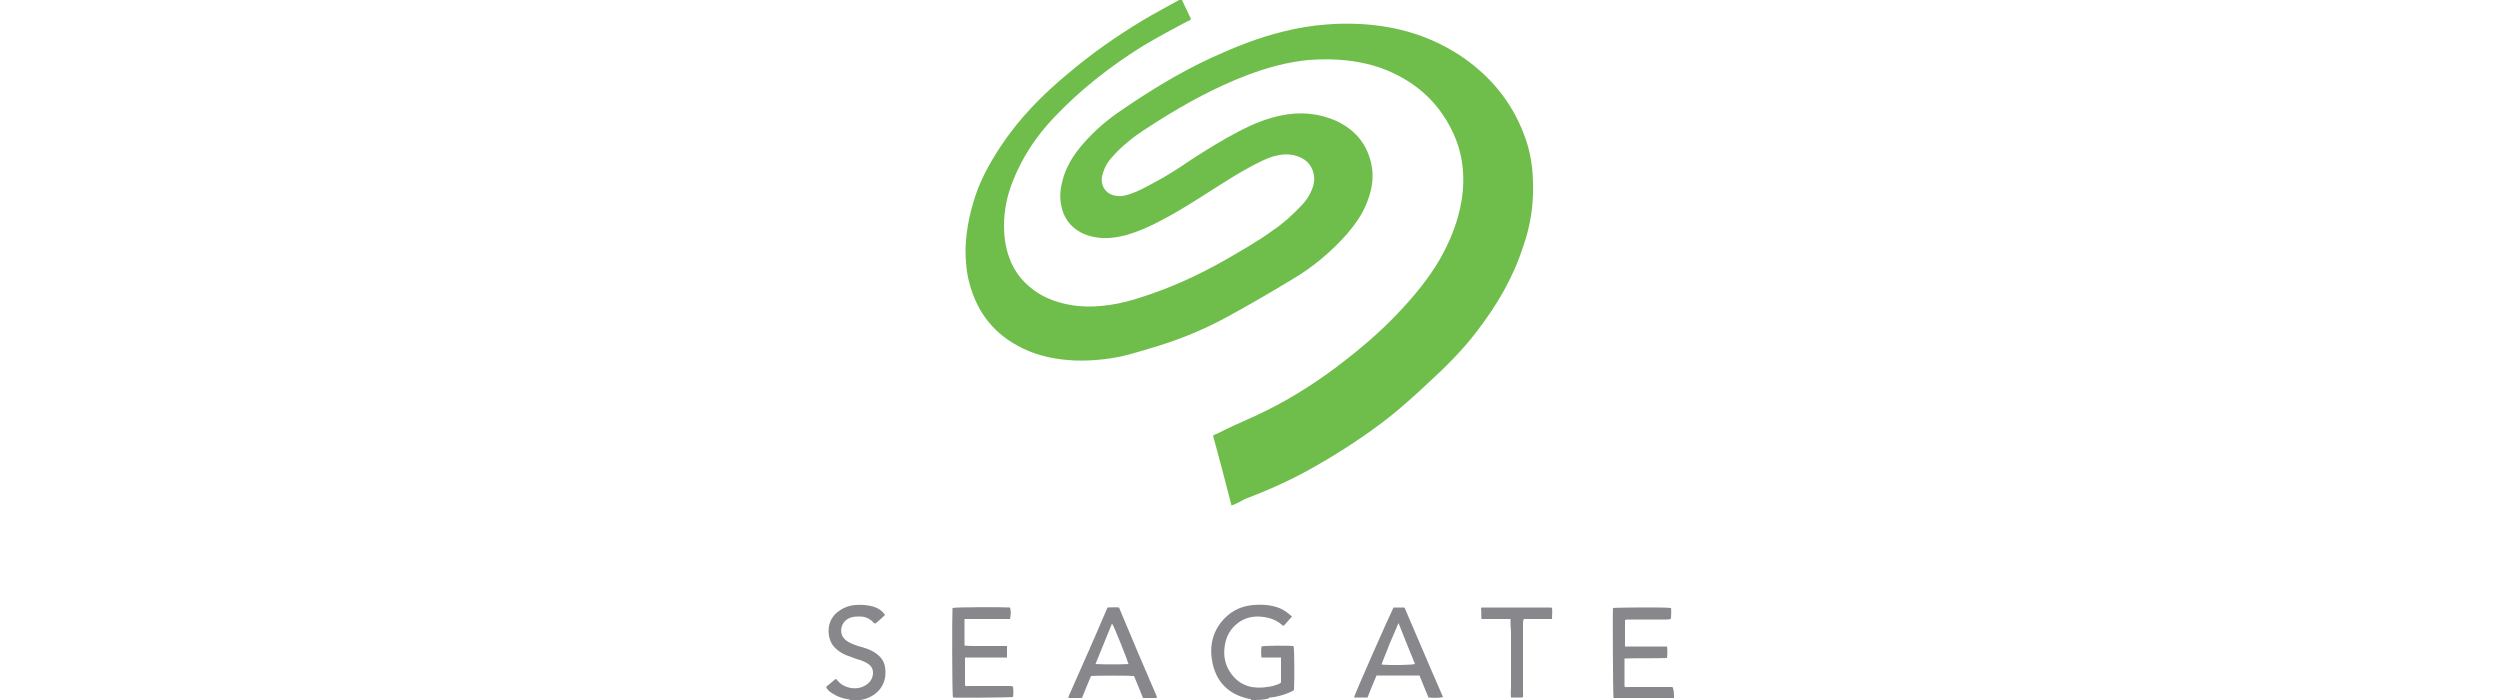 <?xml version="1.0" encoding="utf-8"?>
<!-- Generator: Adobe Illustrator 23.0.6, SVG Export Plug-In . SVG Version: 6.00 Build 0)  -->
<svg version="1.1" id="Layer_1" xmlns="http://www.w3.org/2000/svg" xmlns:xlink="http://www.w3.org/1999/xlink" x="0px" y="0px"
	 viewBox="0 0 500 140" style="enable-background:new 0 0 500 140;" xml:space="preserve">
<style type="text/css">
	.st0{fill:#88878B;}
	.st1{fill:#6FBE4B;}
</style>
<g>
	<path class="st0" d="M250.3,140c-0.2-0.3-0.5-0.2-0.8-0.3c-3.8-0.9-6.2-3.3-7-7.1c-0.6-2.9-0.2-5.6,1.6-8c1.7-2.2,3.9-3.4,6.6-3.6
		c1.4-0.1,2.8-0.1,4.2,0.3c1.3,0.3,2.4,1,3.5,2c-0.5,0.6-1.1,1.2-1.6,1.8c-0.3,0.1-0.4-0.1-0.5-0.2c-1.3-1.1-2.8-1.5-4.6-1.6
		c-1.8,0-3.3,0.5-4.6,1.7c-1,0.9-1.7,2.1-2,3.4c-0.5,2.1-0.3,4.2,0.9,6c1.6,2.4,3.8,3.3,6.6,3.1c0.9-0.1,1.8-0.2,2.6-0.5
		c0.3-0.1,0.7-0.2,1-0.5c0-1.6,0-3.2,0-5c-1.3,0-2.6,0-3.9,0c-0.1-0.8-0.1-1.5,0-2.2c0.5-0.2,5.1-0.2,6.4-0.1
		c0.2,0.5,0.2,6.8,0.1,8.8c-0.4,0.3-0.9,0.5-1.4,0.7c-1.1,0.4-2.2,0.7-3.3,0.8c-0.1,0-0.3,0-0.4,0.2C252.7,140,251.5,140,250.3,140z
		"/>
	<path class="st0" d="M334.8,139.6c-0.2,0-0.3,0-0.5,0c-3.6,0-7.2,0-10.8,0c-0.3,0-0.5,0-0.8,0c-0.1-0.6-0.2-17.1-0.1-18
		c0.5-0.1,10.5-0.2,11.6,0c0.1,0.7,0,1.4,0,2.1c-0.3,0.2-0.5,0.2-0.8,0.2c-2.5,0-5.1,0-7.6,0c-0.3,0-0.5,0-0.8,0.1
		c0,1.8,0,3.5,0,5.3c1,0,1.9,0,2.8,0s1.9,0,2.8,0c0.9,0,1.9,0,2.8,0c0.1,0.8,0.1,1.5,0,2.3c-2.9,0.1-5.7,0-8.5,0.1
		c0,1.9,0,3.7,0,5.6c0.2,0.2,0.5,0.1,0.8,0.1c2.6,0,5.3,0,7.9,0c0.3,0,0.6,0,0.9,0C334.8,138,334.8,138.8,334.8,139.6z"/>
	<path class="st0" d="M170.1,140c-0.4-0.2-0.9-0.2-1.3-0.3c-1.1-0.3-2.2-0.8-3.1-1.6c-0.1-0.1-0.2-0.2-0.3-0.4
		c-0.1-0.1-0.1-0.2-0.2-0.3c0.6-0.5,1.3-1.1,1.9-1.6c0.2,0,0.3,0.2,0.4,0.3c1.1,1.4,3.7,2.2,5.7,0.9c0.9-0.6,1.4-1.4,1.4-2.5
		c0-0.7-0.3-1.2-0.8-1.6c-0.5-0.4-1.2-0.7-1.8-0.9c-0.8-0.2-1.5-0.5-2.3-0.8c-1.2-0.4-2.3-1.1-3.1-2.1c-1.2-1.6-1.4-4.8,0.8-6.6
		c1.1-0.9,2.3-1.4,3.7-1.5c1.2-0.1,2.4,0,3.5,0.3c1,0.3,1.8,0.8,2.4,1.7c-0.6,0.6-1.3,1.2-1.9,1.7c-0.3,0-0.4-0.2-0.5-0.3
		c-0.7-0.7-1.6-1.1-2.6-1.1c-0.7,0-1.4,0-2.1,0.3c-1.2,0.5-1.9,1.8-1.6,3.1c0.1,0.5,0.4,0.9,0.8,1.3c0.8,0.6,1.6,0.9,2.5,1.2
		c1.1,0.3,2.2,0.6,3.2,1.2c1.1,0.7,2,1.6,2.2,3c0.5,3-1,5.3-3.7,6.3c-0.5,0.2-1,0.2-1.5,0.4C171.3,140,170.7,140,170.1,140z"/>
	<path class="st1" d="M246.3,101.1c-1.2-4.7-2.4-9.3-3.7-14c0.4-0.2,0.8-0.4,1.1-0.5c2.3-1.2,4.7-2.2,7.1-3.3
		c5.9-2.7,11.3-6,16.5-9.9c4.5-3.4,8.8-7,12.7-11.2c3-3.2,5.8-6.6,8-10.4c2.1-3.7,3.6-7.5,4.3-11.6c0.8-5,0.3-9.7-2-14.3
		c-2.4-4.8-6-8.4-10.7-10.8c-3.2-1.7-6.6-2.6-10.1-3c-2.6-0.3-5.2-0.3-7.8-0.1c-4.2,0.4-8.2,1.5-12.2,3c-6.3,2.4-12.2,5.6-17.9,9.2
		c-2,1.3-4,2.5-5.8,4c-1.4,1.1-2.7,2.4-3.8,3.7c-0.8,1-1.3,2.1-1.6,3.4c-0.3,1.8,0.7,3.7,3.1,3.9c0.8,0.1,1.7-0.1,2.5-0.4
		c1.6-0.5,3-1.3,4.5-2.1c2.7-1.4,5.3-3.1,7.8-4.8c3.1-2,6.3-4,9.6-5.7c2.7-1.4,5.4-2.5,8.3-3.1c3.8-0.8,7.5-0.5,11.1,1.1
		c3.8,1.8,6.2,4.7,7,8.8c0.5,2.4,0.1,4.9-0.8,7.2c-0.9,2.5-2.4,4.6-4.1,6.6c-3.2,3.6-6.9,6.7-11,9.1c-4.3,2.6-8.6,5.1-13,7.5
		c-4.4,2.4-9,4.3-13.8,5.8c-2.3,0.7-4.6,1.4-7,2c-3.2,0.7-6.4,1-9.7,0.9c-3.6-0.2-7-0.8-10.3-2.4c-5.6-2.7-9.1-7-10.7-13
		c-0.6-2.2-0.8-4.4-0.8-6.7c0.1-4.2,1-8.3,2.5-12.3c1.6-4,3.9-7.7,6.5-11.2c3.3-4.4,7.2-8.2,11.4-11.7c4.7-4,9.7-7.5,15-10.7
		c2.5-1.5,5-2.8,7.5-4.2c0.1,0,0.1-0.1,0.3-0.1c0.6,1.3,1.3,2.7,1.9,4c-0.2,0.3-0.5,0.4-0.8,0.5c-3,1.6-6,3.2-9,5
		c-6.4,4-12.4,8.7-17.6,14.2c-3.6,3.8-6.4,8-8.3,12.9c-1.1,2.8-1.7,5.7-1.7,8.8c0,2.1,0.3,4.2,1,6.2c1.1,3.2,3.2,5.6,6.1,7.4
		c2.4,1.4,5,2.1,7.7,2.4c4.3,0.4,8.5-0.4,12.5-1.7c6-1.9,11.7-4.5,17.1-7.6c3.1-1.8,6.3-3.6,9.2-5.7c2.1-1.4,4-3.1,5.8-5
		c0.9-0.9,1.6-1.9,2.1-3.1c0.5-1.1,0.7-2.3,0.4-3.5c-0.5-1.9-1.8-3-3.7-3.5c-1.5-0.4-3-0.2-4.4,0.2c-1.6,0.5-3.1,1.3-4.6,2.1
		c-2.6,1.4-5.1,3-7.6,4.6c-3.3,2.1-6.7,4.3-10.2,6.1c-2.2,1.2-4.5,2.2-6.9,2.9c-1.9,0.5-3.9,0.8-5.9,0.5c-3.6-0.5-6.6-2.7-7.2-6.7
		c-0.3-1.6-0.1-3.2,0.3-4.7c0.7-2.7,2.1-5,4-7.2c2.3-2.7,5-5,8-7c5.7-3.9,11.6-7.5,17.9-10.4c4.6-2.1,9.3-4,14.3-5.2
		c2.8-0.7,5.7-1.2,8.6-1.4c2.2-0.2,4.4-0.2,6.7-0.1c7.6,0.4,14.6,2.5,20.9,6.9c5.8,4.1,10,9.5,12.3,16.3c1.2,3.5,1.5,7.1,1.4,10.8
		c-0.1,3.7-0.8,7.2-2,10.6c-2,6.2-5.2,11.6-9.1,16.7c-3,4-6.6,7.5-10.3,10.9c-2.5,2.3-5,4.6-7.7,6.7c-4.4,3.4-9.1,6.5-14,9.3
		c-4.6,2.7-9.5,4.9-14.5,6.8C248.3,100.2,247.4,100.7,246.3,101.1z"/>
	<path class="st0" d="M231.4,139.4c-0.1,0.2-0.2,0.2-0.3,0.2c-0.8,0-1.6,0-2.5,0c-0.6-1.5-1.2-3-1.8-4.4c-0.6-0.1-7.5-0.1-8.6,0
		c-0.6,1.4-1.2,2.9-1.8,4.4c-0.9,0-1.8,0-2.7,0c0,0,0,0,0-0.1c0,0,0-0.1,0-0.1c0-0.1,0.1-0.2,0.1-0.3c2.6-5.9,5.2-11.7,7.7-17.6
		c0.8,0,1.5-0.1,2.3,0C226.3,127.5,228.8,133.4,231.4,139.4z M219.1,132.8c0.7,0.1,6,0.1,6.6,0c-0.1-0.5-2.8-7.4-3.3-8.1
		C221.3,127.4,220.2,130.1,219.1,132.8z"/>
	<path class="st0" d="M278.7,121.5c0.8,0,1.4,0,2.2,0c2.6,6,5.1,12,7.7,17.9c-0.5,0.2-1.9,0.2-2.9,0.1c-0.6-1.4-1.2-2.9-1.8-4.4
		c-2.9,0-5.7,0-8.6,0c-0.6,1.4-1.2,2.9-1.8,4.4c-0.9,0-1.8,0-2.7,0C270.9,138.9,277.8,123.3,278.7,121.5z M279.7,124.6
		c-0.6,1.5-1.2,2.8-1.8,4.2c-0.5,1.4-1.1,2.7-1.6,4.1c1.8,0.2,6.1,0.1,6.7-0.1C281.9,130.1,280.8,127.4,279.7,124.6z"/>
	<path class="st0" d="M202.6,137.3c0.1,0.7,0.1,1.4,0,2.1c-0.5,0.1-11.1,0.2-12,0.1c-0.2-0.5-0.2-16.6-0.1-17.9
		c0.5-0.2,10.1-0.2,11.5-0.1c0.2,0.5,0.2,1.5,0,2.3c-3,0-6,0-9.1,0c0,1.8,0,3.5,0,5.3c0.7,0.1,1.4,0.1,2.1,0.1c0.7,0,1.4,0,2.2,0
		c0.7,0,1.4,0,2.1,0c0.7,0,1.4,0,2.1,0c0,0.8,0,1.5,0,2.3c-0.9,0-1.9,0-2.8,0c-0.9,0-1.9,0-2.8,0c-0.9,0-1.9,0-2.8,0
		c0,1.9,0,3.8,0,5.6c0.2,0.2,0.5,0.1,0.8,0.1c2.7,0,5.3,0,8,0C202,137.2,202.3,137.2,202.6,137.3z"/>
	<path class="st0" d="M302.1,123.8c-2,0-3.8,0-5.8,0c-0.1-0.8,0-1.5-0.1-2.2c0.1-0.1,0.1-0.1,0.1-0.1c0,0,0,0,0.1,0
		c0.2,0,0.3,0,0.5,0c4.4,0,8.8,0,13.3,0c0,0,0.1,0,0.2,0.1c0.1,0.7,0,1.4,0,2.2c-1.9,0-3.8,0-5.6,0c-0.2,0.3-0.2,0.6-0.2,0.9
		c0,4.7,0,9.4,0,14c0,0.3,0.1,0.5-0.1,0.8c-0.8,0-1.5,0-2.3,0c-0.1-0.8,0-1.5,0-2.2c0-0.8,0-1.5,0-2.2c0-0.8,0-1.5,0-2.2
		c0-0.7,0-1.4,0-2.2c0-0.8,0-1.5,0-2.2c0-0.8,0-1.5,0-2.2C302.1,125.4,302.1,124.6,302.1,123.8z"/>
</g>
</svg>
